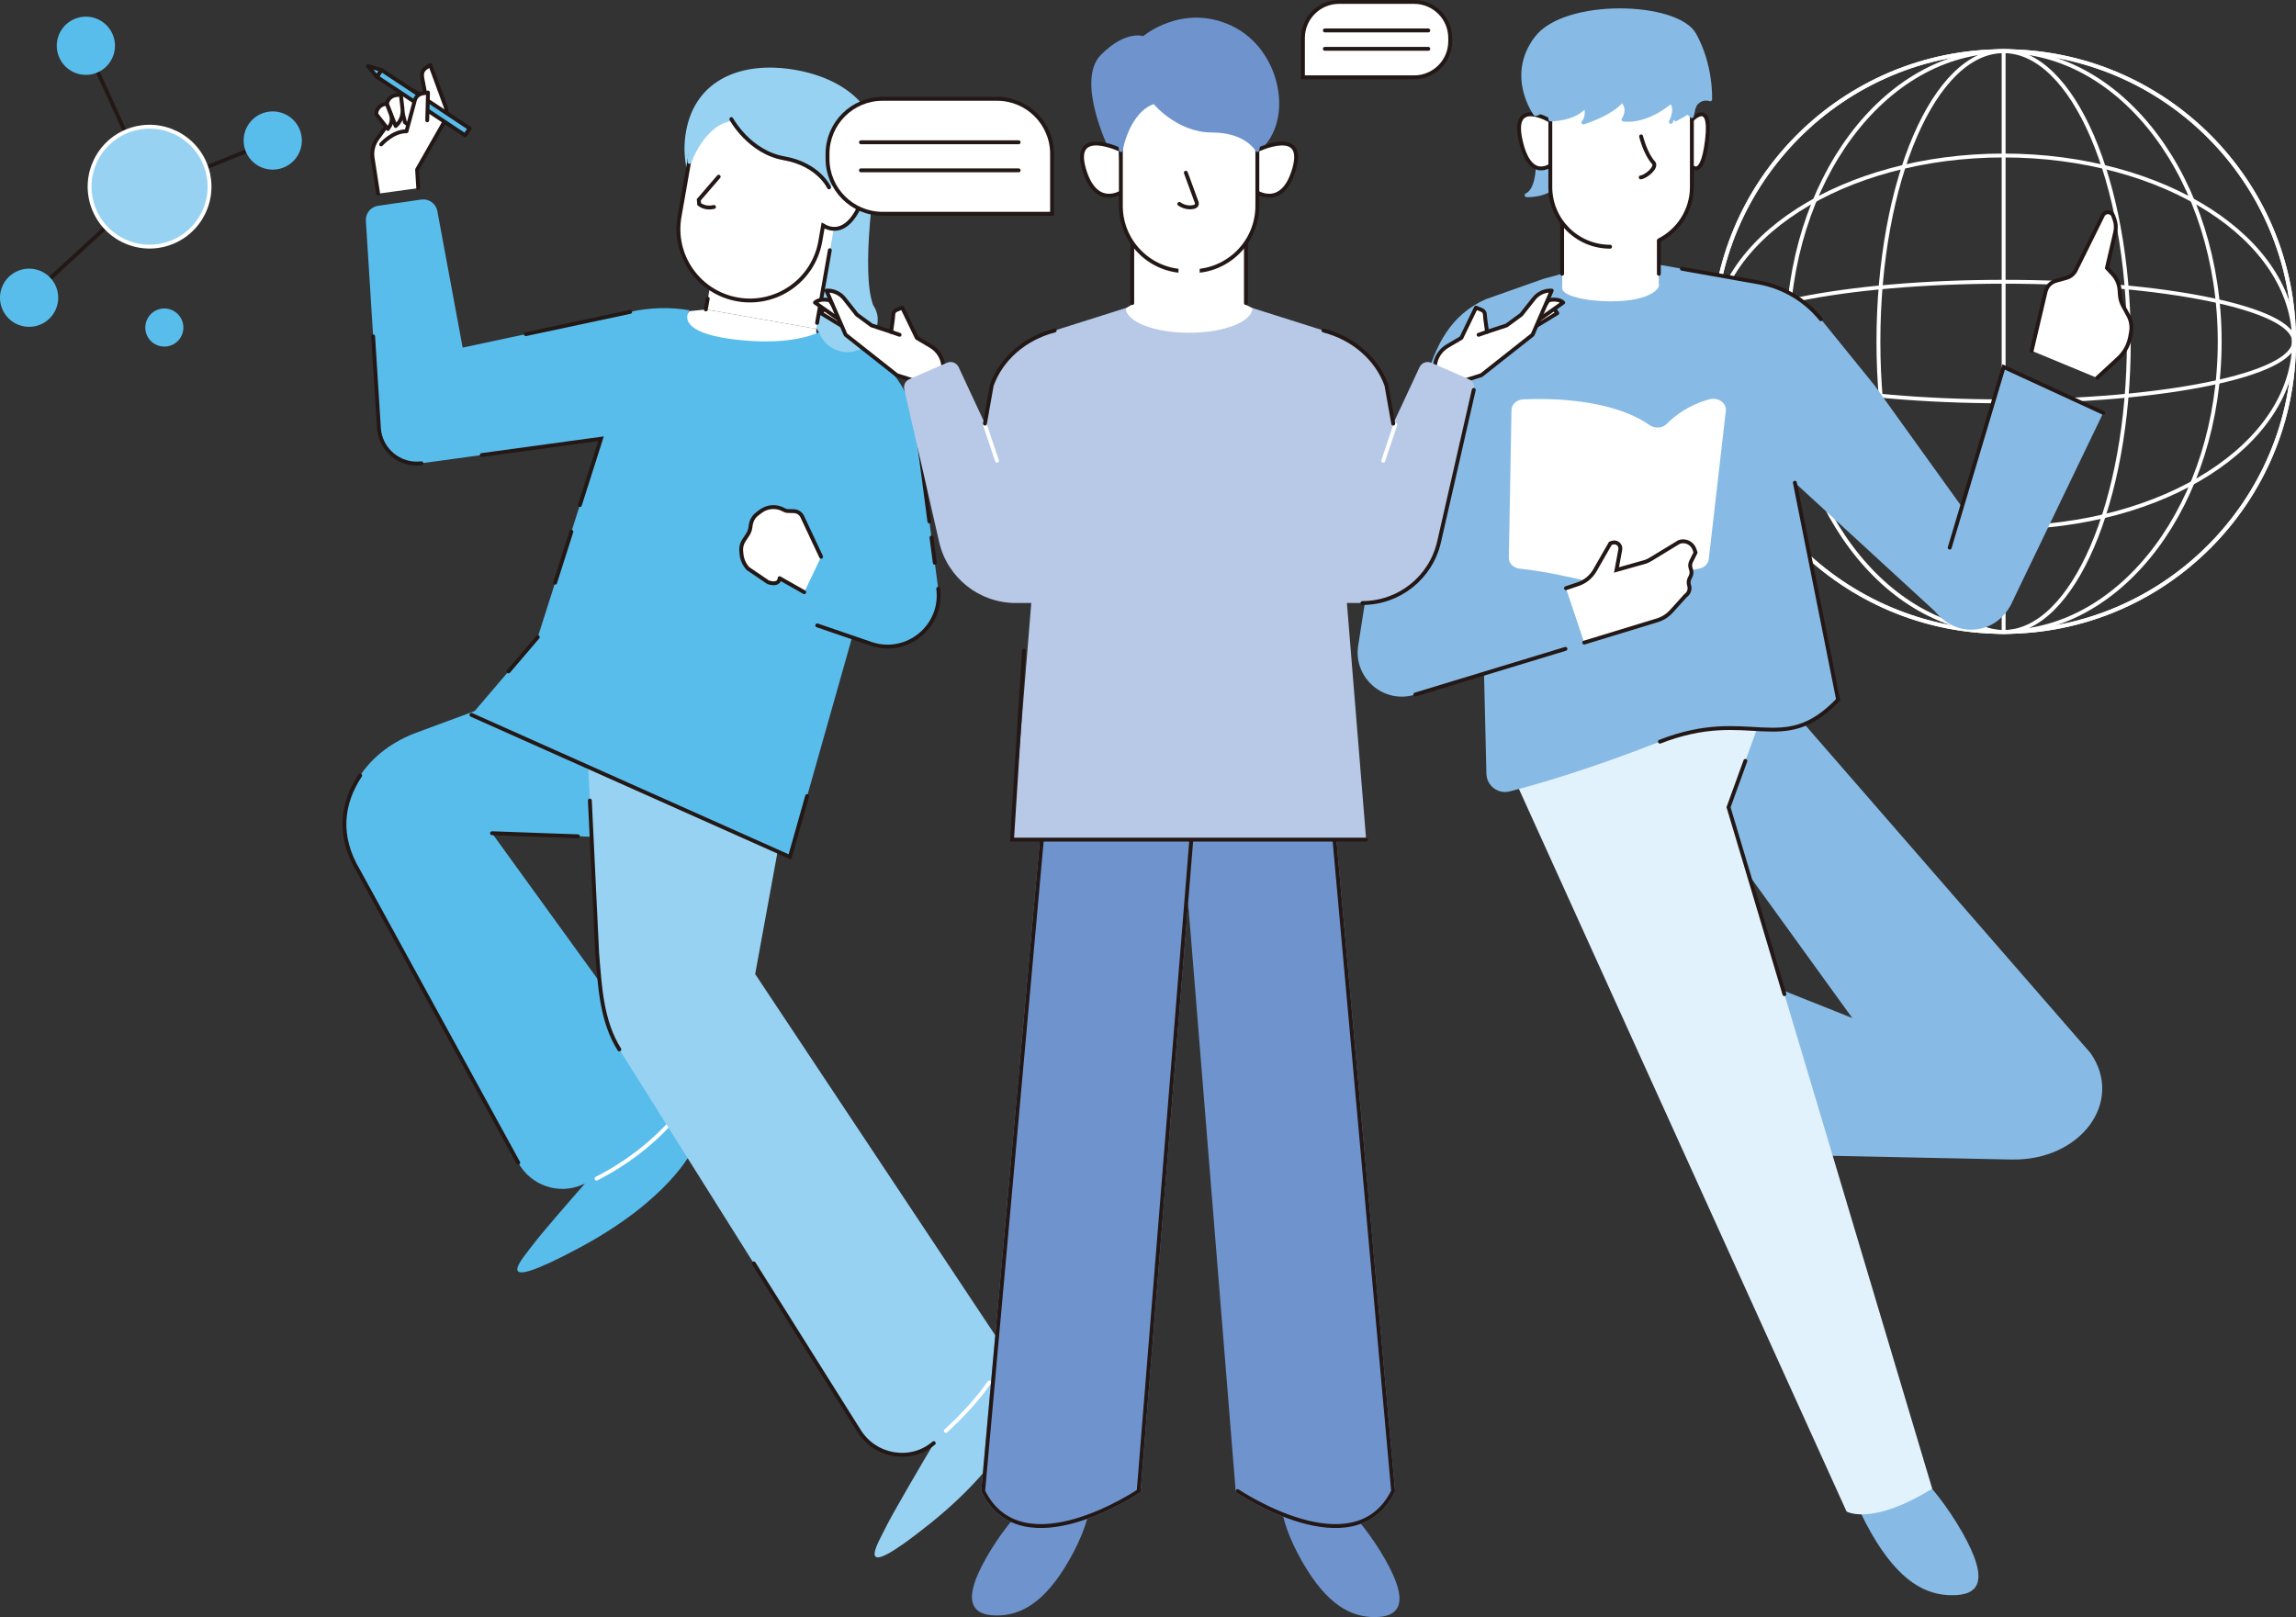<?xml version="1.0" encoding="utf-8"?>
<!-- Generator: Adobe Illustrator 27.0.0, SVG Export Plug-In . SVG Version: 6.00 Build 0)  -->
<svg version="1.1" id="レイヤー_1" xmlns="http://www.w3.org/2000/svg" xmlns:xlink="http://www.w3.org/1999/xlink" x="0px"
	 y="0px" width="382.799px" height="269.656px" viewBox="0 0 382.799 269.656"
	 style="enable-background:new 0 0 382.799 269.656;" xml:space="preserve">
<rect x="0" y="0" width="382.799" height="269.656" fill="#333333" stroke="none"/>
<style type="text/css">
	.st0{fill:#59BDEC;}
	.st1{fill:none;stroke:#FFFFFF;stroke-width:0.647;stroke-linecap:round;stroke-miterlimit:10;}
	.st2{fill:#98D2F2;}
	.st3{fill:none;stroke:#231815;stroke-width:0.647;stroke-linecap:round;stroke-miterlimit:10;}
	.st4{fill:#FFFFFF;}
	.st5{fill:none;stroke:#98D2F2;stroke-width:0.647;stroke-linecap:round;stroke-linejoin:round;stroke-miterlimit:10;}
	.st6{fill:none;stroke:#231815;stroke-width:0.647;stroke-linecap:round;stroke-linejoin:round;stroke-miterlimit:10;}
	.st7{fill:none;stroke:#FFFFFF;stroke-width:0.647;stroke-linecap:round;stroke-linejoin:round;stroke-miterlimit:10;}
	.st8{fill:#87BBE5;}
	.st9{fill:none;stroke:#FFFFFF;stroke-width:0.647;stroke-miterlimit:10;}
	.st10{fill:#E2F2FC;}
	.st11{fill:#FFFFFF;stroke:#231815;stroke-width:0.647;stroke-linecap:round;stroke-miterlimit:10;}
	.st12{fill:#87BBE5;stroke:#87BBE5;stroke-width:0.647;stroke-linecap:round;stroke-linejoin:round;stroke-miterlimit:10;}
	.st13{fill:#6F94CD;stroke:#6F94CD;stroke-width:0.647;stroke-linecap:round;stroke-linejoin:round;stroke-miterlimit:10;}
	.st14{fill:#FFFFFF;stroke:#231815;stroke-width:0.647;stroke-linecap:round;stroke-linejoin:round;stroke-miterlimit:10;}
	.st15{fill:#B7C9E6;}
</style>
<g>
	<g>
		<g>
			<g>
				<g>
					<path class="st0" d="M97.309,111.843l-27.887,10.333
						c-3.765,1.395-7.152,3.795-9.371,7.141
						c-3.027,4.564-3.835,10.014-0.293,15.906l26.644,48.66
						c2.091,3.819,6.759,5.426,10.734,3.648c0.13-0.058,0.262-0.118,0.394-0.178
						c-2.997,3.425-7.363,8.459-8.536,10.035
						c-1.834,2.465-7.919,8.953,7.368,0.813s19.005-16.31,19.005-16.31
						l-3.199-4.964c0.84-0.989,1.615-2.04,2.302-3.155l-32.438-44.828
						l19.608,0.705"/>
					<path class="st1" d="M114.469,183.771c0,0-4.407,7.359-15.012,12.768"/>
					<path class="st2" d="M97.309,111.843c0,0,10.784-24.684,15.448-34.198
						c5.575-11.373,24.211-11.985,24.211-11.985s7.191,6.232,10.068,14.383
						l-17.019,59.928l-4.111,22.462l41.768,62.859c0,0-0.572,1.678-2.219,4.317
						l0.347-0.376l4.954,5.213c0,0-2.13,8.72-15.631,19.567
						c-13.501,10.847-8.732,3.338-7.39,0.575
						c1.078-2.22,6.084-10.728,8.014-13.994c-0.022,0.019-0.044,0.037-0.065,0.056
						c-3.847,3.283-9.745,2.278-12.436-2.004l-39.986-63.638
						c-2.992-4.761-3.235-10.52-3.695-15.982L97.309,111.843z"/>
				</g>
				<path class="st1" d="M157.695,238.613c2.6-2.394,5.241-5.173,7.24-8.074"/>
			</g>
			<path class="st3" d="M103.26,175.006c-2.992-4.761-3.235-10.52-3.695-15.982
				l-1.221-25.529"/>
			<line class="st3" x1="82.031" y1="138.943" x2="96.354" y2="139.458"/>
		</g>
		<g>
			<path class="st4" d="M117.678,51.602l-2.735,0.287l-3.371,4.425l11.588,4.846
				c0,0,8.428-3.793,9.06-3.793c0.632,0,4.003-0.632,4.003-0.632l-0.168-1.909
				L117.678,51.602z"/>
			<path class="st0" d="M156.423,98.178l-3.458-26.313
				c-0.997-7.586-6.411-14.014-13.845-15.825l-0.162-0.038l-2.449-0.577
				c-1.188,0.549-5.714,2.254-14.32,1.148c-10.158-1.303-7.223-4.837-7.223-4.837
				c-3.286-0.545-6.647-0.453-9.899,0.269l-27.932,5.965l-4.228-22.816
				c-0.259-1.234-1.429-2.053-2.678-1.874l-7.186,1.033
				c-1.226,0.176-2.114,1.259-2.043,2.495l2.17,34.512
				c0.202,3.661,3.463,6.383,7.1,5.932l29.937-4.09L89.66,106.248
				l-11.062,12.958l53.095,23.703l10.357-36.578l3.285,1.068
				C151.297,109.333,157.241,104.391,156.423,98.178"/>
			<path class="st2" d="M145.899,54.322c0.326-1.448-0.053-2.446-0.608-3.295l-0.007-0.014
				c-2.185-5.68,0.416-22.311,0.416-22.311l-1.401,3.921l-0.013,0.023
				l-12.079,15.963l-0.001,0.094l4.635,6.554l0.006,0.017
				c0.709,1.933,2.545,3.131,4.492,3.122
				C143.618,58.387,145.399,56.544,145.899,54.322"/>
			<path class="st5" d="M145.899,54.322c0.326-1.448-0.053-2.446-0.608-3.295l-0.007-0.014
				c-2.185-5.68,0.416-22.311,0.416-22.311l-1.401,3.921l-0.013,0.023
				l-12.079,15.963l-0.001,0.094l4.635,6.554l0.006,0.017
				c0.709,1.933,2.545,3.131,4.492,3.122
				C143.618,58.387,145.399,56.544,145.899,54.322z"/>
			<path class="st2" d="M121.746,50.762L121.746,50.762
				c10.774,1.89,21.042-5.312,22.932-16.087l1.258-7.169l-19.509-3.422
				L121.746,50.762z"/>
			<path class="st5" d="M121.746,50.762L121.746,50.762
				c10.774,1.89,21.042-5.312,22.932-16.087l1.258-7.169l-19.509-3.422
				L121.746,50.762z"/>
			<path class="st2" d="M145.937,27.506c-1.514,8.629-9.737,14.397-18.365,12.884
				s-14.397-9.737-12.884-18.365s9.239-11.562,17.868-10.049
				S147.451,18.878,145.937,27.506"/>
			<path class="st5" d="M145.937,27.506c-1.514,8.629-9.737,14.397-18.365,12.884
				s-14.397-9.737-12.884-18.365s9.239-11.562,17.868-10.049
				S147.451,18.878,145.937,27.506z"/>
			
				<rect x="117.287" y="32.477" transform="matrix(0.173 -0.985 0.985 0.173 65.424 161.512)" class="st4" width="23.163" height="18.658"/>
			<line class="st4" x1="117.992" y1="49.808" x2="117.678" y2="51.598"/>
			<line class="st3" x1="117.992" y1="49.808" x2="117.678" y2="51.598"/>
			<path class="st4" d="M138.481,30.455l1.45-8.267l-23.47-4.117l-3.168,18.062
				c-1.137,6.483,3.195,12.658,9.675,13.795
				c6.483,1.137,12.658-3.195,13.795-9.678l0.464-2.647
				c1.257,0.752,3.831,1.485,6.032-3.071
				C145.836,29.202,140.258,30.063,138.481,30.455"/>
			<path class="st3" d="M138.481,30.455l1.45-8.267l-23.47-4.117l-3.168,18.062
				c-1.137,6.483,3.195,12.658,9.675,13.795
				c6.483,1.137,12.658-3.195,13.795-9.678l0.464-2.647
				c1.257,0.752,3.831,1.485,6.032-3.071
				C145.836,29.202,140.258,30.063,138.481,30.455z"/>
			<path class="st4" d="M119.822,29.465l-3.318,3.845l0.065,0.734
				c0.512,0.415,1.38,0.73,2.468,0.467"/>
			<path class="st3" d="M119.822,29.465l-3.318,3.845l0.065,0.734
				c0.512,0.415,1.38,0.73,2.468,0.467"/>
			<path class="st2" d="M114.96,27.003c0,0,2.257-6.462,6.975-7.142
				c0,0,2.985,5.51,8.766,6.525c5.782,1.014,7.519,4.86,7.519,4.86l2.942-9.852
				l-19.904-5.294c-2.834-0.754-5.65,1.268-5.847,4.192L114.96,27.003z"/>
			<path class="st5" d="M114.96,27.003c0,0,2.257-6.462,6.975-7.142
				c0,0,2.985,5.51,8.766,6.525c5.782,1.014,7.519,4.86,7.519,4.86l2.942-9.852
				l-19.904-5.294c-2.834-0.754-5.65,1.268-5.847,4.192L114.96,27.003z"/>
			<line class="st4" x1="138.353" y1="41.721" x2="136.226" y2="53.843"/>
			<line class="st3" x1="138.353" y1="41.721" x2="136.226" y2="53.843"/>
			<path class="st3" d="M121.935,19.86c0,0,2.985,5.51,8.766,6.525
				c5.779,1.014,7.519,4.861,7.519,4.861"/>
			<path class="st4" d="M69.734,31.369l-0.195-3.078l4.541-7.979
				c0.439-0.771,0.516-1.696,0.209-2.529l-2.552-6.939l-0.056,0.071
				c-1.103,0.561-1.486,1.019-1.261,2.194l0.566,2.962l-6.536,4.96l-1.543,2.11
				c-0.675,0.923-0.956,2.079-0.782,3.207l0.925,5.944"/>
			<path class="st6" d="M69.734,31.369l-0.195-3.078l4.541-7.979
				c0.439-0.771,0.516-1.696,0.209-2.529l-2.552-6.939l-0.056,0.071
				c-1.103,0.561-1.486,1.019-1.261,2.194l0.566,2.962l-6.536,4.96l-1.543,2.11
				c-0.675,0.923-0.956,2.079-0.782,3.207l0.925,5.944"/>
			<path class="st4" d="M69.845,15.634l-0.792-0.424c-0.784-0.419-1.754-0.186-2.257,0.543
				L66.498,16.186l1.015,4.201l0.59,0.451l0.402-0.686L69.845,15.634z"/>
			<path class="st6" d="M69.845,15.634l-0.792-0.424c-0.784-0.419-1.754-0.186-2.257,0.543
				L66.498,16.186l1.015,4.201l0.59,0.451l0.402-0.686L69.845,15.634z"/>
			<path class="st4" d="M66.828,15.752l-0.864,0.13c-0.71,0.107-1.282,0.635-1.439,1.337
				l-0.026,0.111l1.475,3.684c0.831-0.727,1.251-1.817,1.125-2.916L66.828,15.752z
				"/>
			<path class="st6" d="M66.828,15.752l-0.864,0.13c-0.71,0.107-1.282,0.635-1.439,1.337
				l-0.026,0.111l1.475,3.684c0.831-0.727,1.251-1.817,1.125-2.916L66.828,15.752z
				"/>
			<path class="st4" d="M64.497,17.331L64.497,17.331
				c-0.901-0.02-1.669,0.652-1.773,1.547l0.07,0.244l1.869,2.383l0.249-0.369
				c0.418-0.618,0.505-1.4,0.239-2.095L64.497,17.331z"/>
			<path class="st6" d="M64.497,17.331L64.497,17.331
				c-0.901-0.02-1.669,0.652-1.773,1.547l0.07,0.244l1.869,2.383l0.249-0.369
				c0.418-0.618,0.505-1.4,0.239-2.095L64.497,17.331z"/>
			<polygon class="st0" points="78.306,21.415 77.541,22.567 62.827,12.815 63.59,11.66 			"/>
			<polygon class="st6" points="78.306,21.415 77.541,22.567 62.827,12.815 63.59,11.66 			"/>
			<polygon class="st0" points="62.826,12.814 61.342,10.999 63.591,11.663 			"/>
			<polygon class="st6" points="62.826,12.814 61.342,10.999 63.591,11.663 			"/>
			<path class="st4" d="M63.547,24.077c0,0,1.959-2.234,4.225-2.184l1.388-5.15
				c0.163-0.607,0.662-1.06,1.28-1.164l0.919-0.155l-0.128,4.636"/>
			<path class="st6" d="M63.547,24.077c0,0,1.959-2.234,4.225-2.184l1.388-5.15
				c0.163-0.607,0.662-1.06,1.28-1.164l0.919-0.155l-0.128,4.636"/>
			<line class="st4" x1="4.853" y1="49.649" x2="17.46" y2="38.064"/>
			<line class="st6" x1="4.853" y1="49.649" x2="17.46" y2="38.064"/>
			<line class="st4" x1="20.845" y1="21.966" x2="14.319" y2="7.632"/>
			<line class="st6" x1="20.845" y1="21.966" x2="14.319" y2="7.632"/>
			<path class="st0" d="M16.282,12.069c-2.452,1.084-5.318-0.023-6.402-2.475
				C8.796,7.146,9.903,4.277,12.352,3.193c2.452-1.084,5.318,0.023,6.405,2.475
				C19.841,8.117,18.734,10.985,16.282,12.069"/>
			<line class="st4" x1="34.398" y1="27.906" x2="45.473" y2="23.432"/>
			<line class="st6" x1="34.398" y1="27.906" x2="45.473" y2="23.432"/>
			<path class="st0" d="M47.037,28.027c-2.538,0.862-5.294-0.494-6.157-3.029
				c-0.865-2.539,0.491-5.295,3.03-6.16c2.538-0.862,5.294,0.494,6.157,3.032
				C50.932,24.406,49.575,27.165,47.037,28.027"/>
			<path class="st0" d="M7.542,53.69c-2.232,1.486-5.244,0.879-6.73-1.353
				c-1.483-2.231-0.879-5.244,1.352-6.727c2.232-1.486,5.245-0.882,6.73,1.35
				C10.377,49.191,9.773,52.204,7.542,53.69"/>
			<path class="st0" d="M30.249,56.02c-0.773,1.572-2.677,2.221-4.249,1.448
				c-1.576-0.774-2.224-2.677-1.447-4.252c0.773-1.572,2.677-2.221,4.248-1.445
				C30.373,52.544,31.022,54.447,30.249,56.02"/>
			<path class="st2" d="M28.158,40.589c-5.227,1.78-10.903-1.015-12.683-6.242
				c-1.78-5.224,1.015-10.903,6.242-12.683c5.223-1.777,10.903,1.015,12.683,6.242
				C36.176,33.133,33.385,38.809,28.158,40.589"/>
			<path class="st7" d="M28.158,40.589c-5.227,1.78-10.903-1.015-12.683-6.242
				c-1.78-5.224,1.015-10.903,6.242-12.683c5.223-1.777,10.903,1.015,12.683,6.242
				C36.176,33.133,33.385,38.809,28.158,40.589z"/>
			<path class="st4" d="M136.902,92.85l-3.168-6.75c-0.269-0.52-0.799-0.847-1.382-0.862
				l-1.155-0.031c-0.122-0.003-0.354-0.103-0.635-0.249
				c-1.214-0.642-2.699-0.502-3.786,0.34l-0.738,0.571
				c-0.459,0.423-0.762,0.99-0.857,1.605l-0.087,0.57
				c-0.062,0.39-0.206,0.762-0.423,1.093l-0.652,0.99
				c-0.345,0.524-0.499,1.151-0.44,1.775l0.047,0.499
				c0.087,0.897,0.464,1.743,1.073,2.406l3.366,2.286
				c1.942,0.629,1.912-0.678,1.912-0.678l4.108,2.335"/>
			<path class="st6" d="M136.902,92.85l-3.168-6.75c-0.269-0.52-0.799-0.847-1.382-0.862
				l-1.155-0.031c-0.122-0.003-0.354-0.103-0.635-0.249
				c-1.214-0.642-2.699-0.502-3.786,0.34l-0.738,0.571
				c-0.459,0.423-0.762,0.99-0.857,1.605l-0.087,0.57
				c-0.062,0.39-0.206,0.762-0.423,1.093l-0.652,0.99
				c-0.345,0.524-0.499,1.151-0.44,1.775l0.047,0.499
				c0.087,0.897,0.464,1.743,1.073,2.406l3.366,2.286
				c1.942,0.629,1.912-0.678,1.912-0.678l4.108,2.335"/>
			<line class="st3" x1="89.66" y1="106.248" x2="84.777" y2="111.967"/>
			<line class="st3" x1="95.263" y1="88.666" x2="92.553" y2="97.17"/>
			<polyline class="st3" points="80.326,75.879 100.205,73.162 96.68,84.223 			"/>
			<path class="st3" d="M156.423,98.178c0.818,6.213-5.126,11.155-11.087,9.22
				l-9.075-3.109"/>
			<line class="st3" x1="155.302" y1="89.648" x2="155.853" y2="93.85"/>
			<line class="st3" x1="152.964" y1="71.866" x2="154.948" y2="86.952"/>
			<line class="st3" x1="105.065" y1="52.005" x2="87.67" y2="55.721"/>
			<path class="st3" d="M62.211,56.084l0.959,15.238c0.203,3.658,3.46,6.382,7.1,5.932"
				/>
		</g>
		<line class="st3" x1="78.598" y1="119.206" x2="131.693" y2="142.909"/>
		<line class="st3" x1="131.693" y1="142.909" x2="134.571" y2="132.745"/>
		<path class="st3" d="M60.051,129.317c-3.027,4.564-3.835,10.014-0.293,15.906l26.644,48.66
			"/>
		<path class="st3" d="M155.682,240.649c-3.847,3.283-9.745,2.278-12.436-2.004
			l-17.579-27.977"/>
	</g>
	<g>
		<path class="st8" d="M327.143,255.505c4.812,8.472,2.555,10.506-1.655,10.506
			s-8.778-2.035-13.589-10.506c-4.812-8.472-5.3-15.339-1.09-15.339
			C315.018,240.165,322.331,247.033,327.143,255.505z"/>
		<g>
			<g>
				<circle class="st9" cx="334.053" cy="56.955" r="48.423"/>
				<ellipse class="st9" cx="334.053" cy="56.955" rx="20.874" ry="48.423"/>
				<line class="st9" x1="334.053" y1="8.532" x2="334.053" y2="105.378"/>
				<ellipse class="st9" cx="334.053" cy="56.955" rx="36.026" ry="48.423"/>
			</g>
			<g>
				<circle class="st9" cx="334.053" cy="56.955" r="48.423"/>
				<ellipse class="st9" cx="334.053" cy="56.955" rx="48.423" ry="9.97"/>
				<ellipse class="st9" cx="334.053" cy="56.955" rx="48.423" ry="31.025"/>
			</g>
		</g>
		<path class="st8" d="M295.462,114.574l53.107,61.067
			c5.609,8.132-1.709,17.953-13.201,17.715l-35.886-0.741l-7.807-29.689
			l17.143,6.834l-26.442-36.589L295.462,114.574z"/>
		<path class="st10" d="M288.19,134.613l7.272-20.039l-46.568,7.394l58.969,130.076
			c0,0,4.074,2.495,14.282-3.803L288.19,134.613z"/>
		<path class="st8" d="M334.076,94.242l-21.522-29.956l-8.963-11.055
			c-2.623-3.236-6.325-5.418-10.425-6.147L276.574,44.135v3.372
			c0,1-3.61,1.811-8.064,1.811c-4.455,0-8.065-0.811-8.065-1.811v-1.858
			l-3.053,0.828l-9.699,3.431c-5.776,2.573-8.447,7.573-10.217,14.388
			l-8.968,30.177l-2.063,13.181c-0.848,5.415,4.304,9.827,9.524,8.156l11.451-3.664
			l0.401,16.876c0.048,2.003,1.933,3.444,3.874,2.95
			c4.566-1.163,13.143-3.635,25.055-8.297c15.073-5.899,20.39,2.767,29.711-6.991
			l-7.208-36.192l24.691,22.685c4.288,3.94,11.573,1.121,11.542-4.702
			C335.476,97.051,335.041,95.585,334.076,94.242z"/>
		<circle class="st8" cx="328.597" cy="97.352" r="7.537"/>
		<path class="st4" d="M276.593,47.629v-12.764h-16.147v13.175
			c0,1.217,3.649,2.204,8.151,2.204C275.683,50.243,276.686,47.762,276.593,47.629z"/>
		<polyline class="st11" points="276.574,45.655 276.574,34.864 260.444,34.864 260.444,45.655 		
			"/>
		<polygon class="st8" points="335.62,100.108 350.662,68.843 334.059,61.196 323.058,98.033 		"/>
		<path class="st11" d="M338.724,58.496l2.322-9.849c0.208-0.882,0.879-1.581,1.751-1.824
			l1.728-0.483c0.68-0.19,1.246-0.66,1.559-1.292l4.52-9.135
			c0.369-0.745,1.452-0.68,1.729,0.103l0.214,0.604
			c0.237,0.669,0.277,1.392,0.117,2.083l-1.385,5.976l0.978,1.061
			c0.657,0.713,1.053,1.628,1.121,2.595l0.063,0.891
			c0.043,0.612,0.218,1.208,0.512,1.747l0.883,1.616
			c0.467,0.856,0.628,1.845,0.455,2.805l-0.138,0.767
			c-0.249,1.379-0.94,2.64-1.971,3.59l-3.541,3.266"/>
		<path class="st4" d="M253.973,66.594c4.284-0.193,14.681-0.142,21.029,4.281
			c0.876,0.611,2.151,0.55,2.883-0.189c1.309-1.321,3.654-3.175,7.143-4.104
			c1.431-0.381,2.861,0.623,2.713,1.908L284.892,93.25
			c-0.091,0.794-0.769,1.437-1.678,1.589c-1.797,0.301-4.806,1.196-6.822,3.854
			c-0.527,0.695-1.514,1.01-2.424,0.739c-3.818-1.138-13.53-3.885-20.595-4.603
			c-1.056-0.107-1.831-0.895-1.815-1.811l0.447-24.65
			C252.022,67.421,252.877,66.643,253.973,66.594z"/>
		<g>
			<path class="st12" d="M260.344,27.844V16.887h-3.969v10.956c0,0,0,3.861-1.852,4.708
				c0,0,3.387,0.159,4.816-1.799C260.768,28.794,260.344,27.844,260.344,27.844z"/>
			<g>
				<g>
					<path class="st11" d="M258.556,20.191c0,0-6.662-4.057-5.037,3.206
						s5.339,3.926,5.339,3.926L258.556,20.191z"/>
					<path class="st11" d="M281.858,20.191c0,0,3.623-4.057,2.739,3.206
						s-2.904,3.926-2.904,3.926L281.858,20.191z"/>
					<g>
						<path class="st11" d="M268.439,41.141c-5.503,0-9.964-4.461-9.964-9.964V16.995
							c0-3.528,2.86-6.389,6.389-6.389h11.192c3.325,0,6.02,2.695,6.02,6.02
							v14.552c0,3.895-2.235,7.268-5.492,8.906"/>
					</g>
				</g>
				<path class="st12" d="M282.425,17.816l1.474-6.427l-9.472-3.325l-12.34,2.023
					c-2.755,0.452-4.633,3.037-4.21,5.797l0.618,4.035
					c0,0,4.149,0.013,5.816-2.283c0,0,0.692,1.478-0.319,2.778
					c0,0,4.496-1.322,6.45-3.658c0,0,1.468,1.203,0.232,3.183
					c4.067,0.469,7.902-2.99,7.902-2.99s1.196,0.851,0,3.369
					C278.575,20.319,282.369,18.393,282.425,17.816z"/>
				<path class="st11" d="M273.611,22.743c0,0,0.69,2.886,2.07,4.391
					c0.67,0.731-1.192,2.321-2.133,2.446"/>
			</g>
			<path class="st12" d="M255.993,19.033c0,0-4.667-6.318,0.146-12.671
				c4.813-6.353,23.448-5.826,26.361-0.583c2.891,5.204,2.621,10.785,2.621,10.785
				v-0c-1.229-0.41-2.539,0.347-2.799,1.616l-0.241,1.176l-6.394-5.679
				l-13.284-1.059C262.403,12.618,258.506,18.378,255.993,19.033z"/>
		</g>
		<path class="st3" d="M303.591,53.231c-2.623-3.235-6.324-5.418-10.425-6.147l-12.745-2.266"
			/>
		<line class="st3" x1="306.458" y1="116.686" x2="299.25" y2="80.494"/>
		<line class="st3" x1="235.967" y1="115.812" x2="260.997" y2="108.202"/>
		<path class="st3" d="M276.747,123.677c15.074-5.898,20.39,2.767,29.711-6.991"/>
		<polyline class="st3" points="297.504,165.782 288.19,134.613 290.997,126.879 		"/>
		<polyline class="st3" points="350.662,68.843 334.059,61.196 325.062,91.325 		"/>
		<path class="st11" d="M261.083,98.087l2.023-0.678c1.18-0.396,2.175-1.211,2.795-2.291
			l2.588-4.509l0.324-0.108c0.734-0.246,1.464,0.384,1.327,1.146l-0.631,3.398
			l4.855-1.372c0.293-0.111,0.575-0.248,0.843-0.411l2.188-1.33l2.576-1.565
			c1.053-0.353,2.193,0.214,2.546,1.268l0.171,0.509l-0.739,1.485
			c-0.177,0.356-0.206,0.768-0.079,1.145l0.068,0.203
			c0.126,0.377,0.098,0.789-0.079,1.145l-0.168,0.337
			c-0.177,0.356-0.206,0.768-0.079,1.145l0,0c0.215,0.642-0.026,1.348-0.59,1.724
			l-2.389,2.646c-0.586,0.649-1.33,1.136-2.159,1.414l-12.348,3.772"/>
		<g>
			<g>
				<path class="st13" d="M230.641,260.164c4.199,7.393,2.23,9.169-1.444,9.169
					c-3.674,0-7.66-1.776-11.859-9.169c-4.199-7.393-4.625-13.386-0.951-13.386
					C220.06,246.778,226.442,252.771,230.641,260.164z"/>
				<path class="st13" d="M164.734,259.893c-4.199,7.393-2.23,9.169,1.444,9.169
					c3.674,0,7.66-1.776,11.859-9.169c4.199-7.393,4.625-13.386,0.951-13.386
					C175.315,246.507,168.933,252.5,164.734,259.893z"/>
				<path class="st13" d="M174.927,126.423l-11.009,122.223c6.51,13.127,25.927,0,25.927,0
					l8.249-102.123l8.249,102.123c0,0,19.418,13.127,25.927,0L221.262,126.423"/>
				<path class="st3" d="M206.343,248.646c0,0,19.418,13.127,25.927,0L221.262,126.423"/>
				<path class="st3" d="M174.927,126.423l-11.009,122.223c6.51,13.127,25.927,0,25.927,0"/>
				<line class="st3" x1="189.845" y1="248.646" x2="198.653" y2="139.606"/>
			</g>
			<g>
				<polygon class="st4" points="207.706,50.823 207.706,49.455 207.554,49.455 207.554,39.169 
					188.771,39.169 188.771,50.765 187.644,51.431 184.908,59.03 207.706,64.198 
					209.226,51.583 				"/>
				<g>
					<g>
						<g>
							<path class="st13" d="M185.128,24.612c0,0-5.425-11.166-1.325-15.267
								c4.101-4.101,6.876-2.965,6.876-2.965s6.435-5.583,14.51-1.798
								c8.075,3.785,10.346,15.614,4.438,20.44l-1.221-8.043l-15.898-1.136
								l-4.921,3.28l-0.716,5.899L185.128,24.612z"/>
							<g>
								<line class="st11" x1="188.771" y1="50.54" x2="188.771" y2="39.169"/>
								<line class="st11" x1="207.729" y1="50.54" x2="207.729" y2="39.169"/>
							</g>
							<path class="st11" d="M186.872,25.022c0,0-8.147-3.911-6.16,3.091
								c1.987,7.003,6.529,3.785,6.529,3.785L186.872,25.022z"/>
							<path class="st11" d="M209.628,25.022c0,0,8.147-3.911,6.16,3.091
								c-1.987,7.003-6.529,3.785-6.529,3.785L209.628,25.022z"/>
							<g>
								<path class="st11" d="M198.736,45.222h-0.971c-6.016,0-10.892-4.877-10.892-10.892
									v-18.55h22.756v18.55C209.628,40.345,204.751,45.222,198.736,45.222z"/>
								<path class="st11" d="M197.705,28.8l1.82,4.963
									c0.104,0.284-0.044,0.597-0.331,0.692
									c-0.654,0.216-1.615,0.204-2.578-0.45"/>
							</g>
							<path class="st13" d="M186.872,25.022c0,0,1.095-6.592,5.574-8.043
								c0,0,3.848,4.795,9.652,4.795s7.53,3.249,7.53,3.249l1.807-9.81
								l-25.865-2.208L186.872,25.022z"/>
							<rect x="196.479" y="43.916" class="st4" width="3.542" height="2.126"/>
						</g>
						<g>
							<path class="st11" d="M217.229,12.894h18.539c3.323,0,6.017-2.694,6.017-6.017V6.34
								c0-3.323-2.694-6.017-6.017-6.017l-12.522,0c-3.323,0-6.017,2.694-6.017,6.017
								V12.894z"/>
							<g>
								<line class="st11" x1="238.131" y1="5.074" x2="220.883" y2="5.074"/>
								<line class="st11" x1="238.131" y1="8.143" x2="220.883" y2="8.143"/>
							</g>
						</g>
						<g>
							<path class="st11" d="M175.405,35.647h-28.265c-5.066,0-9.173-4.107-9.173-9.174v-0.818
								c0-5.066,4.107-9.174,9.173-9.174h19.092c5.066,0,9.173,4.107,9.173,9.174
								V35.647z"/>
							<g>
								<line class="st11" x1="143.538" y1="23.725" x2="169.834" y2="23.725"/>
								<line class="st11" x1="143.538" y1="28.405" x2="169.834" y2="28.405"/>
							</g>
						</g>
					</g>
				</g>
				<g>
					<g>
						<g>
							<polygon class="st14" points="137.469,51.361 136.866,52.226 141.518,55.062 139.548,52.324 
															"/>
							<g>
								<path class="st14" d="M138.333,50.088c0,0-1.534-0.454-2.455,0.368l5.219,3.682
									L138.333,50.088z"/>
								<path class="st14" d="M155.168,57.707l-2.308-1.362l-2.437-5.044l-0.797,0.32
									c-0.839,0.316-0.642,0.746-0.765,1.634l-0.288,2.082l-3.26-1.077
									l-2.441-1.789l-2.098-2.656c-0.716-0.907-1.827-1.412-2.982-1.356l0,0
									l3.191,7.363l8.545,6.747l6.393,2.016l0-0
									C158.03,62.617,157.653,59.174,155.168,57.707z"/>
							</g>
						</g>
						<line class="st14" x1="148.574" y1="55.339" x2="149.981" y2="55.829"/>
					</g>
					<line class="st1" x1="163.869" y1="70.838" x2="165.878" y2="76.83"/>
				</g>
				<g>
					<g>
						<g>
							<g>
								<g>
									<polygon class="st14" points="259.031,51.361 259.634,52.226 254.982,55.062 
										256.952,52.324 									"/>
									<g>
										<path class="st14" d="M258.167,50.088c0,0,1.534-0.454,2.455,0.368l-5.219,3.682
											L258.167,50.088z"/>
										<path class="st14" d="M241.332,57.707l2.308-1.362l2.437-5.044l0.797,0.32
											c0.839,0.316,0.642,0.746,0.765,1.634l0.288,2.082l3.26-1.077
											l2.441-1.789l2.098-2.656c0.716-0.907,1.827-1.412,2.982-1.356l0,0
											l-3.191,7.363l-8.545,6.747l-6.393,2.016v-0
											C238.47,62.617,238.847,59.174,241.332,57.707z"/>
									</g>
								</g>
								<line class="st14" x1="247.926" y1="55.339" x2="246.519" y2="55.829"/>
							</g>
							<path class="st15" d="M244.884,63.225l-6.27-2.734
								c-0.74-0.323-1.602,0.004-1.943,0.736l-4.384,9.413l-1.139-6.411
								c-1.594-4.417-5.526-7.834-10.492-9.117l-11.855-3.752
								c0,2.282-4.724,4.132-10.55,4.132s-10.55-1.85-10.55-4.132l-11.855,3.752
								c-4.967,1.283-8.899,4.7-10.492,9.117l-1.139,6.411l-4.384-9.413
								c-0.341-0.732-1.203-1.058-1.943-0.736l-6.27,2.734
								c-0.691,0.301-1.047,1.072-0.83,1.793l5.788,25.35
								c1.36,5.958,6.66,10.184,12.771,10.184h57.808
								c6.112,0,11.411-4.226,12.771-10.184l5.788-25.35
								C245.931,64.297,245.574,63.526,244.884,63.225z"/>
						</g>
					</g>
					<line class="st1" x1="232.631" y1="70.838" x2="230.622" y2="76.83"/>
					<line class="st1" x1="164.214" y1="70.838" x2="166.223" y2="76.83"/>
				</g>
				<polygon class="st15" points="227.771,140.013 168.728,140.013 172.805,89.916 223.694,89.916 
									"/>
				<path class="st3" d="M175.845,55.112c-4.967,1.283-8.899,4.7-10.492,9.117
					l-1.139,6.411"/>
				<path class="st3" d="M232.286,70.64l-1.139-6.411
					c-1.594-4.417-5.526-7.834-10.492-9.117"/>
				<polyline class="st3" points="227.771,140.013 168.728,140.013 170.729,108.507 				"/>
				<path class="st3" d="M227.154,100.553c6.112,0,11.411-4.226,12.771-10.184l5.788-25.35"/>
			</g>
		</g>
	</g>
</g>
</svg>
